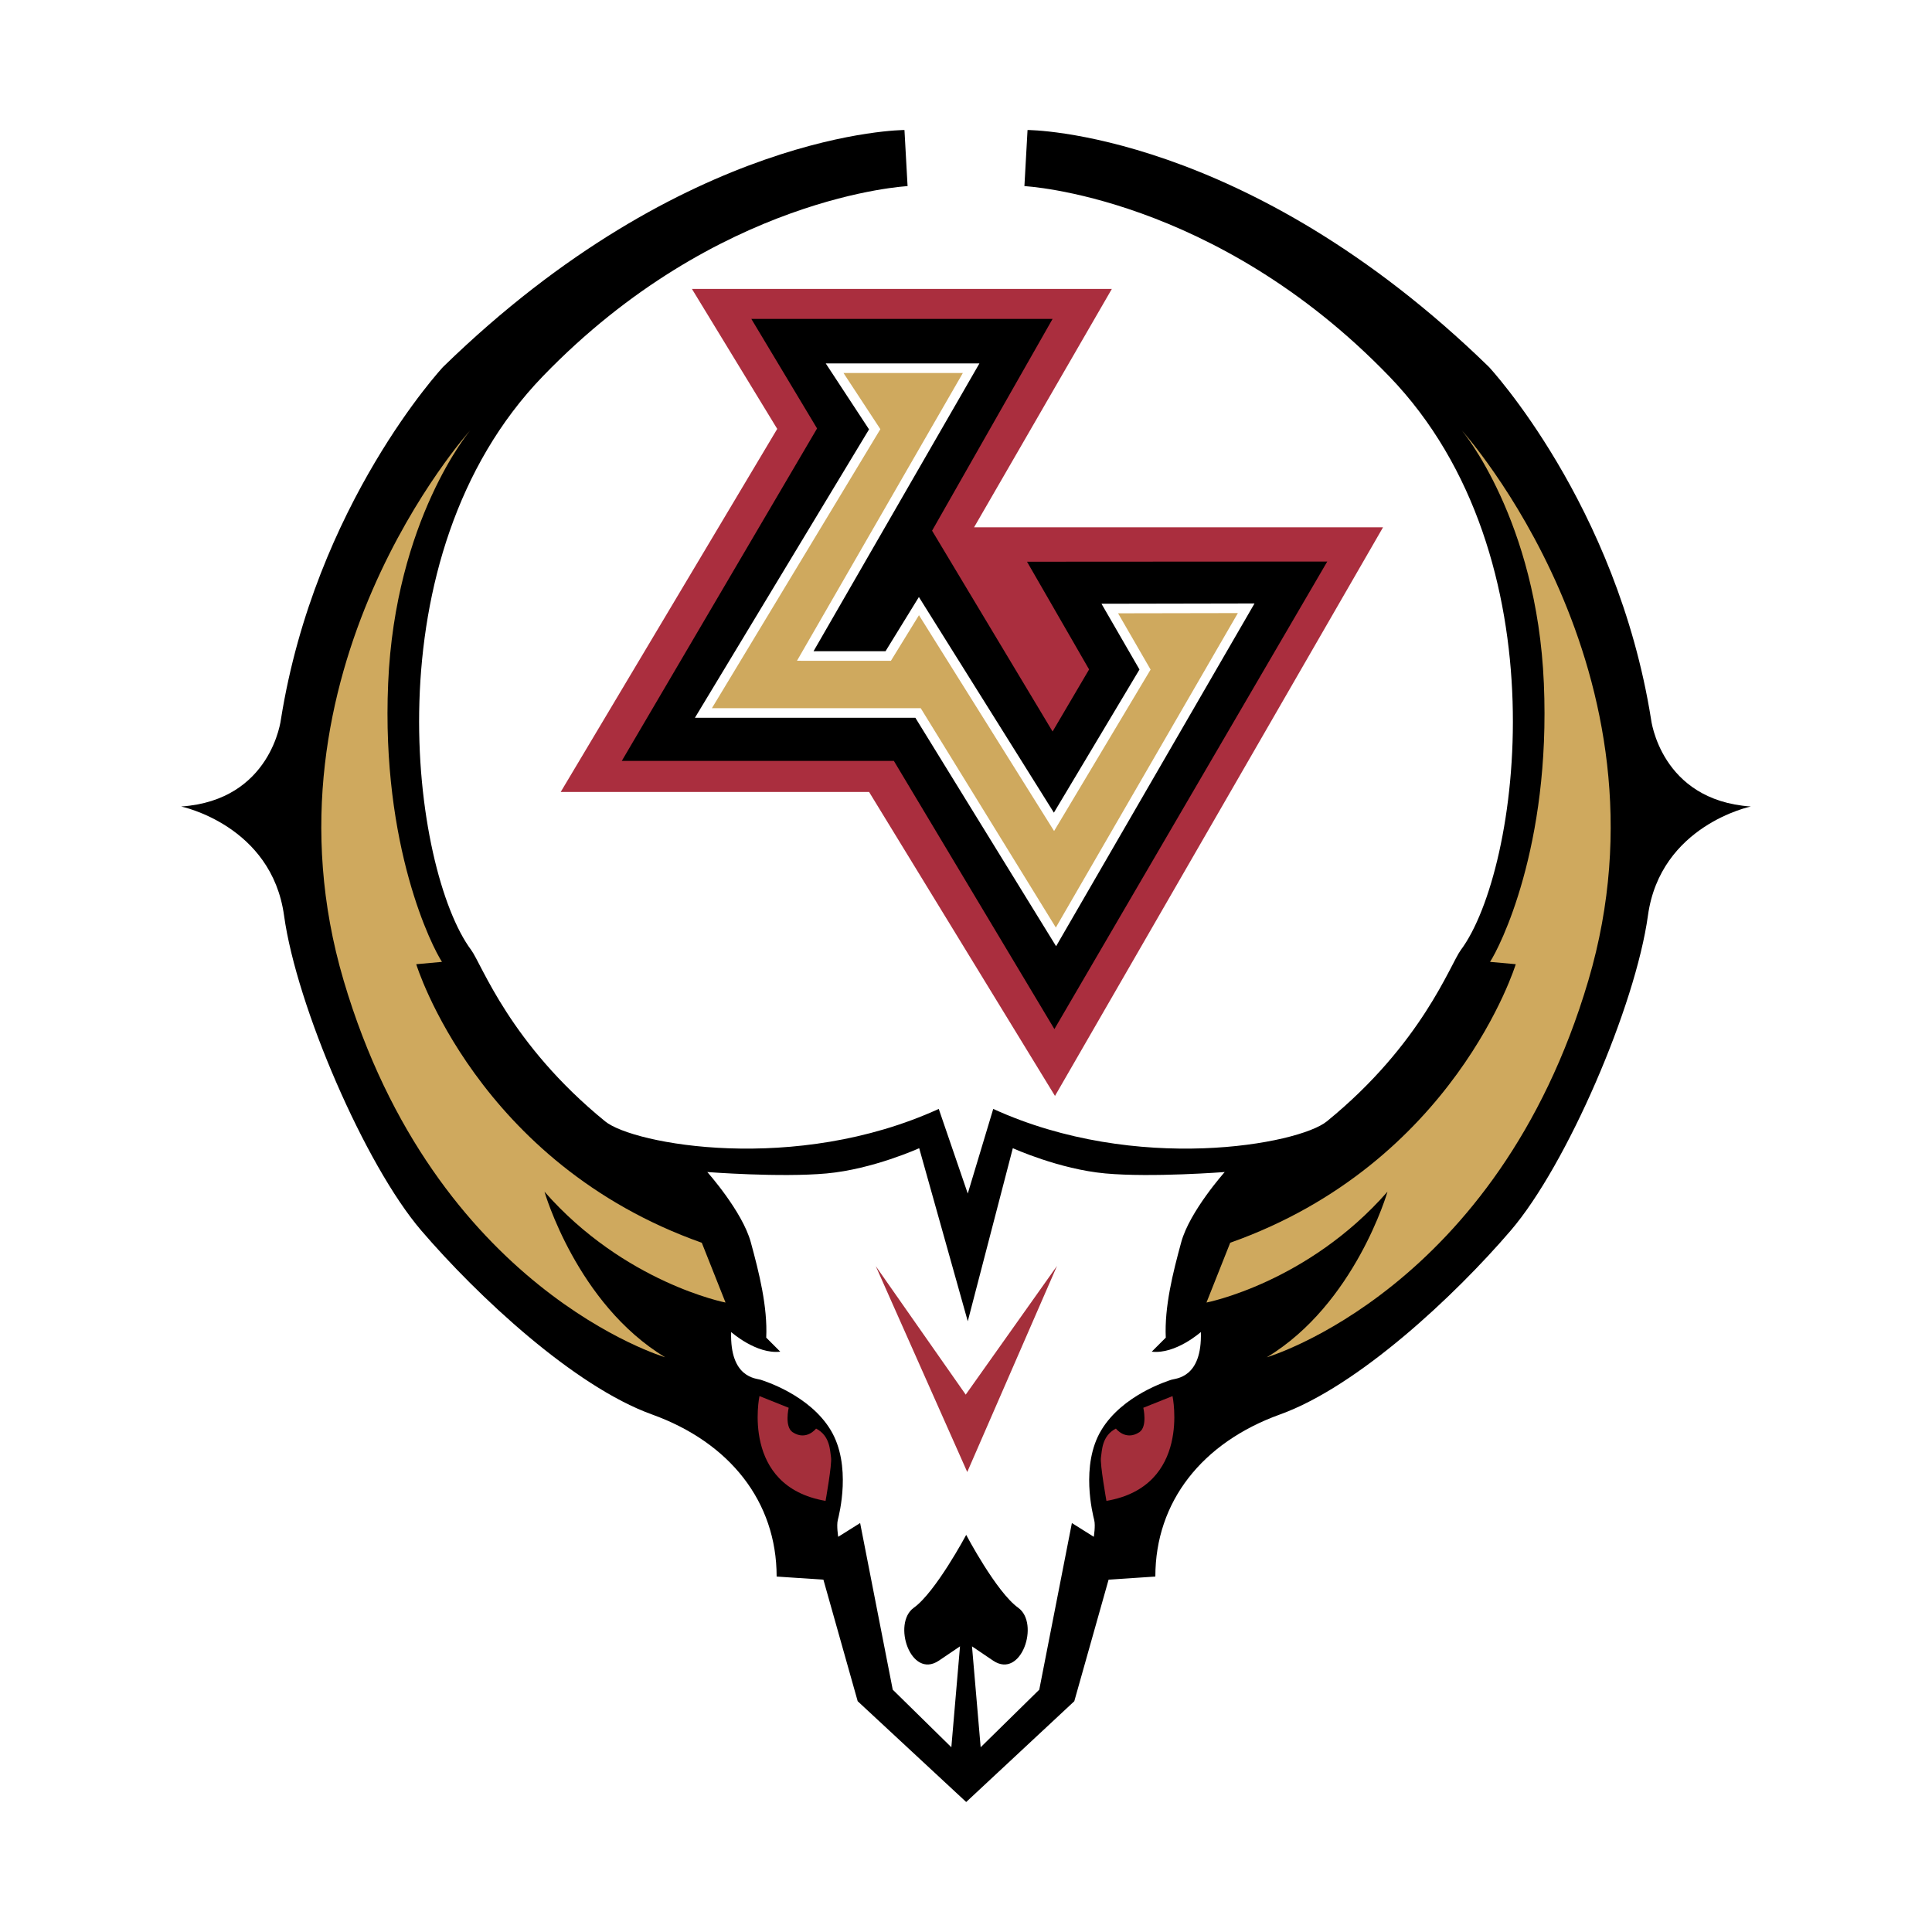 <?xml version="1.0" encoding="utf-8"?>
<!-- Generator: Adobe Illustrator 13.0.0, SVG Export Plug-In . SVG Version: 6.00 Build 14948)  -->
<!DOCTYPE svg PUBLIC "-//W3C//DTD SVG 1.0//EN" "http://www.w3.org/TR/2001/REC-SVG-20010904/DTD/svg10.dtd">
<svg version="1.0" id="Layer_1" xmlns="http://www.w3.org/2000/svg" xmlns:xlink="http://www.w3.org/1999/xlink" x="0px" y="0px"
	 width="192.756px" height="192.756px" viewBox="0 0 192.756 192.756" enable-background="new 0 0 192.756 192.756"
	 xml:space="preserve">
<g>
	<polygon fill-rule="evenodd" clip-rule="evenodd" fill="#FFFFFF" points="0,0 192.756,0 192.756,192.756 0,192.756 0,0 	"/>
	<path fill-rule="evenodd" clip-rule="evenodd" d="M164.725,71.757c-3.421-21.461-16.174-35.147-16.174-35.147
		c-24.261-23.638-46.033-23.639-46.033-23.639l-0.312,5.599c0,0,18.974,0.933,36.392,18.973s13.03,49.343,7.154,57.231
		c-1.062,1.426-3.865,9.365-13.375,17.107c-2.813,2.289-18.973,5.287-33.281-1.244l-2.542,8.443l-2.894-8.443
		c-14.308,6.531-30.468,3.533-33.281,1.244c-9.51-7.742-12.312-15.681-13.375-17.107c-5.876-7.888-10.264-39.191,7.154-57.231
		C71.577,19.503,90.549,18.57,90.549,18.57l-0.311-5.599c0,0-21.772,0-46.033,23.639c0,0-12.752,13.686-16.174,35.147
		c0,0-0.933,8.087-9.953,8.709c0,0,9.02,1.866,10.264,10.886s8.087,24.884,13.686,31.415s15.241,15.551,23.017,18.352
		c7.776,2.799,12.441,8.709,12.441,16.174l4.666,0.311l3.421,12.129l10.825,10.053l10.785-10.053l3.422-12.129l4.665-0.311
		c0-7.465,4.666-13.375,12.441-16.174c7.776-2.801,17.418-11.82,23.018-18.352c5.598-6.531,12.44-22.395,13.686-31.415
		c1.243-9.021,10.264-10.886,10.264-10.886C165.657,79.844,164.725,71.757,164.725,71.757L164.725,71.757L164.725,71.757z
		 M117.851,123.936c-0.841,3.08-1.681,6.439-1.541,9.52l-1.4,1.4c2.381,0.281,4.9-1.959,4.9-1.959
		c0.141,4.619-2.52,4.619-2.939,4.76c-0.421,0.141-4.9,1.539-7,5.039c-2.101,3.5-0.841,8.402-0.701,8.961
		c0.141,0.561-0.042,1.67-0.042,1.67l-2.186-1.373l-3.254,16.625l-5.847,5.744l-0.864-10.066l2.119,1.434
		c2.8,1.867,4.666-3.732,2.488-5.287c-2.177-1.557-5.186-7.268-5.186-7.268s-3.049,5.711-5.226,7.268
		c-2.178,1.555-0.311,7.154,2.488,5.287l2.12-1.434l-0.864,10.066l-5.847-5.744l-3.253-16.625l-2.187,1.373
		c0,0-0.182-1.109-0.042-1.67c0.14-0.559,1.4-5.461-0.7-8.961s-6.58-4.898-7-5.039c-0.42-0.141-3.081-0.141-2.94-4.76
		c0,0,2.52,2.24,4.9,1.959l-1.4-1.4c0.141-3.08-0.7-6.439-1.54-9.52c-0.84-3.082-4.34-7.002-4.34-7.002s7.28,0.561,11.9,0.141
		c4.621-0.42,9.241-2.52,9.241-2.52l4.847,17.268l4.495-17.268c0,0,4.62,2.1,9.24,2.52s11.901-0.141,11.901-0.141
		S118.69,120.854,117.851,123.936L117.851,123.936z"/>
	<path fill-rule="evenodd" clip-rule="evenodd" fill="#CFA95E" d="M72.386,129.955c0,0-10.081-1.959-18.062-11.061
		c0,0,3.22,11.201,12.041,16.521c0,0-22.969-6.756-32.077-37.582c-9.108-30.825,12.61-54.878,12.61-54.878s-7.473,8.874-8.172,25.22
		c-0.701,16.347,4.436,26.389,5.371,27.79L41.528,96.2c0,0,6.072,19.849,28.49,27.791L72.386,129.955L72.386,129.955z"/>
	<path fill-rule="evenodd" clip-rule="evenodd" fill="#A42F3B" d="M78.687,140.453l-2.915-1.166c0,0-1.895,9,6.595,10.457
		c0,0,0.656-3.68,0.546-4.336s-0.072-2.15-1.494-2.879c0,0-0.96,1.26-2.332,0.365C78.25,142.348,78.687,140.453,78.687,140.453
		L78.687,140.453z"/>
	<path fill-rule="evenodd" clip-rule="evenodd" fill="#CFA95E" d="M120.37,129.955c0,0,10.081-1.959,18.061-11.061
		c0,0-3.22,11.201-12.04,16.521c0,0,22.969-6.756,32.076-37.582c9.108-30.825-12.609-54.878-12.609-54.878s7.473,8.874,8.173,25.22
		c0.7,16.347-4.437,26.389-5.371,27.79l2.568,0.233c0,0-6.071,19.849-28.489,27.791L120.37,129.955L120.37,129.955z"/>
	<polygon fill-rule="evenodd" clip-rule="evenodd" fill="#A42F3B" points="96.502,146.863 105.458,126.299 96.35,139.143 
		87.376,126.324 96.502,146.863 	"/>
	<path fill-rule="evenodd" clip-rule="evenodd" fill="#A42F3B" d="M114.069,140.453l2.914-1.166c0,0,1.895,9-6.594,10.457
		c0,0-0.656-3.68-0.547-4.336s0.072-2.15,1.494-2.879c0,0,0.959,1.26,2.331,0.365C114.507,142.348,114.069,140.453,114.069,140.453
		L114.069,140.453z"/>
	<polygon fill-rule="evenodd" clip-rule="evenodd" fill="#AA2E3E" points="69.034,28.826 77.544,42.791 55.942,79.013 
		86.708,79.013 105.256,109.342 137.986,52.609 97.183,52.609 110.929,28.826 69.034,28.826 	"/>
	<polygon fill-rule="evenodd" clip-rule="evenodd" points="74.961,31.818 105.016,31.818 92.994,52.947 105.016,72.983 
		108.659,66.79 102.466,56.043 132.421,56.025 105.198,102.674 89.181,75.916 62.036,75.916 81.519,42.747 74.961,31.818 	"/>
	<path fill-rule="evenodd" clip-rule="evenodd" fill="#FFFFFF" d="M96.063,36.26H82.386c0,0,3.771,5.746,4.318,6.58
		c-0.6,0.993-17.372,28.772-17.372,28.772s20.98,0,21.994,0c0.537,0.873,14.041,22.793,14.041,22.793l19.798-34.199l-15.271,0.029
		c0,0,3.322,5.749,3.792,6.561c-0.497,0.83-7.235,12.102-8.539,14.283c-1.461-2.333-13.469-21.515-13.469-21.515
		s-2.875,4.671-3.329,5.409c-0.773,0-5.093-0.002-7.181-0.003c1.492-2.587,16.548-28.709,16.548-28.709H96.063L96.063,36.26z"/>
	<polygon fill-rule="evenodd" clip-rule="evenodd" fill="#CFA95E" points="84.157,37.216 96.063,37.216 79.515,65.925 
		88.885,65.929 91.686,61.377 105.167,82.911 114.795,66.805 111.551,61.189 123.504,61.167 105.341,92.541 91.861,70.656 
		71.027,70.656 87.834,42.819 84.157,37.216 	"/>
</g>
</svg>

